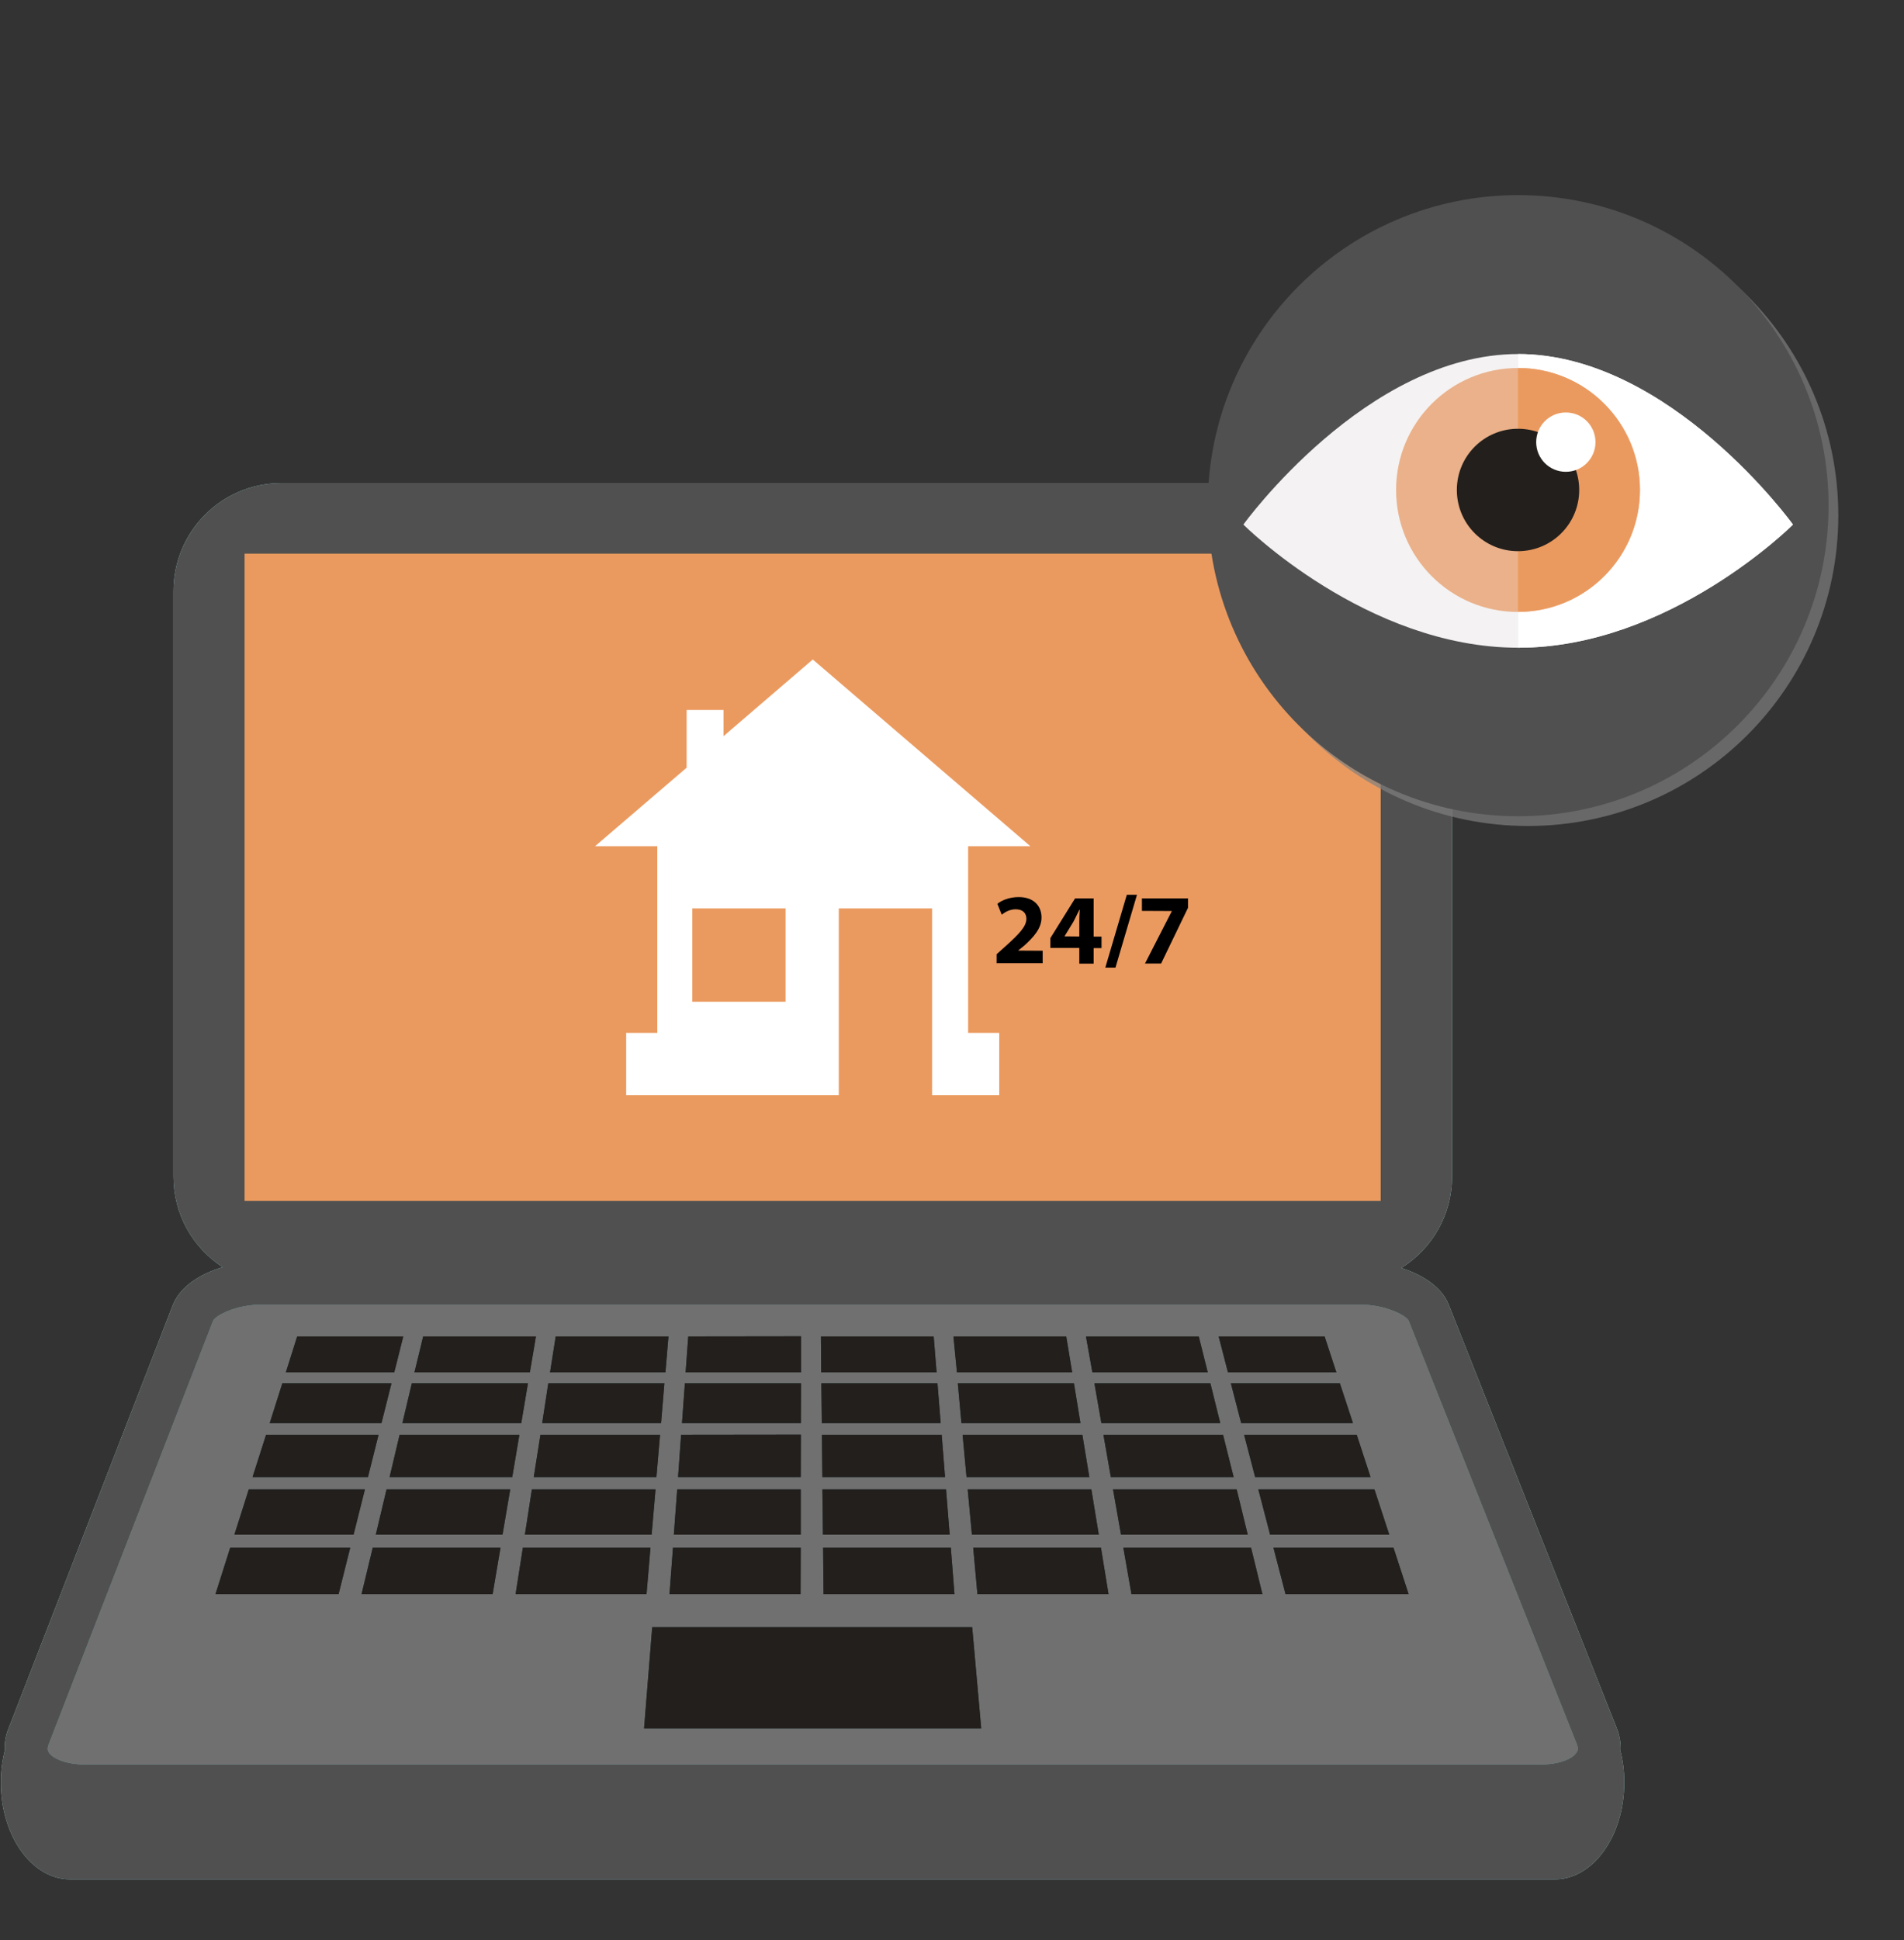 <?xml version="1.0" encoding="UTF-8"?>
<svg xmlns="http://www.w3.org/2000/svg" viewBox="0 0 131.02 133.44">
  <rect x="0" y="0" width="131.02" height="133.44" fill="#333333" stroke="none"/>
  <defs>
    <style>
      .cls-1 {
        fill: #231f1c;
      }

      .cls-1, .cls-2, .cls-3, .cls-4, .cls-5, .cls-6, .cls-7, .cls-8, .cls-9, .cls-10, .cls-11, .cls-12 {
        stroke-width: 0px;
      }

      .cls-2 {
        fill: gray;
        mix-blend-mode: multiply;
        opacity: .7;
      }

      .cls-3 {
        fill: #000;
      }

      .cls-4 {
        opacity: .3;
      }

      .cls-4, .cls-12 {
        fill: #fff;
      }

      .cls-5 {
        fill: #a4dfe4;
      }

      .cls-6 {
        fill: #505050;
      }

      .cls-7 {
        fill: #1b393b;
      }

      .cls-8 {
        fill: #eb9a5f;
      }

      .cls-9 {
        fill: #eab18a;
      }

      .cls-10 {
        fill: #e46953;
      }

      .cls-13 {
        isolation: isolate;
      }

      .cls-11 {
        fill: #f4f2f2;
      }
    </style>
  </defs>
  <g class="cls-13">
    <g id="Layer_8" data-name="Layer 8">
      <g>
        <g>
          <g>
            <path class="cls-4" d="M108.47,120.55c-.27.42-1.15.81-2.48.81H5.87c-1.32,0-2.21-.4-2.5-.81-.08-.13-.13-.28-.02-.57l11.32-29.15c.15-.32,1.5-1.1,3.35-1.1h75.54c1.86,0,3.22.78,3.37,1.1l11.58,29.15c.11.3.06.45-.04.57Z"/>
            <polygon class="cls-7" points="44.88 111.92 44.32 118.88 67.52 118.88 66.9 111.92 44.88 111.92"/>
            <polygon class="cls-7" points="56.55 97.88 64.73 97.88 64.51 95.14 56.52 95.14 56.55 97.88"/>
            <polygon class="cls-7" points="56.63 105.55 65.35 105.55 65.1 102.44 56.59 102.44 56.63 105.55"/>
            <polygon class="cls-7" points="56.59 101.59 65.03 101.59 64.8 98.68 56.56 98.68 56.59 101.59"/>
            <polygon class="cls-7" points="64.45 94.39 64.25 91.92 56.49 91.92 56.51 94.39 64.45 94.39"/>
            <polygon class="cls-7" points="55.1 102.44 46.6 102.44 46.37 105.55 55.1 105.55 55.1 102.44"/>
            <polygon class="cls-7" points="55.12 91.91 47.36 91.92 47.18 94.39 55.12 94.39 55.12 91.91"/>
            <polygon class="cls-7" points="55.12 95.14 47.13 95.14 46.93 97.88 55.11 97.88 55.12 95.14"/>
            <polygon class="cls-7" points="73.78 94.39 73.37 91.92 65.61 91.92 65.85 94.39 73.78 94.39"/>
            <polygon class="cls-7" points="55.11 98.67 46.87 98.68 46.66 101.59 55.1 101.59 55.11 98.67"/>
            <polygon class="cls-7" points="66.51 101.59 74.96 101.59 74.48 98.68 66.24 98.68 66.51 101.59"/>
            <polygon class="cls-7" points="84.16 98.68 75.93 98.68 76.44 101.59 84.89 101.59 84.16 98.68"/>
            <polygon class="cls-7" points="26.94 95.14 19.43 95.14 18.56 97.88 26.25 97.88 26.94 95.14"/>
            <polygon class="cls-7" points="17.12 102.44 16.13 105.55 24.33 105.55 25.11 102.44 17.12 102.44"/>
            <polygon class="cls-7" points="66.16 97.88 74.35 97.88 73.9 95.14 65.91 95.14 66.16 97.88"/>
            <polygon class="cls-7" points="91.96 94.39 91.15 91.92 83.86 91.92 84.5 94.39 91.96 94.39"/>
            <polygon class="cls-7" points="26.05 98.68 18.31 98.68 17.38 101.59 25.32 101.59 26.05 98.68"/>
            <polygon class="cls-7" points="85.1 102.44 76.59 102.44 77.14 105.55 85.86 105.55 85.1 102.44"/>
            <polygon class="cls-7" points="66.59 102.44 66.88 105.55 75.61 105.55 75.1 102.44 66.59 102.44"/>
            <polygon class="cls-7" points="45.17 101.59 45.42 98.68 37.19 98.68 36.73 101.59 45.17 101.59"/>
            <polygon class="cls-7" points="75.79 97.88 83.97 97.88 83.29 95.14 75.31 95.14 75.79 97.88"/>
            <polygon class="cls-7" points="45.72 95.14 37.73 95.14 37.31 97.88 45.49 97.88 45.72 95.14"/>
            <polygon class="cls-7" points="94.58 102.44 86.59 102.44 87.4 105.55 95.6 105.55 94.58 102.44"/>
            <polygon class="cls-7" points="83.11 94.39 82.49 91.92 74.73 91.92 75.17 94.39 83.11 94.39"/>
            <polygon class="cls-7" points="86.37 101.59 94.31 101.59 93.36 98.68 85.61 98.68 86.37 101.59"/>
            <polygon class="cls-7" points="36.12 105.55 44.84 105.55 45.11 102.44 36.6 102.44 36.12 105.55"/>
            <polygon class="cls-7" points="77.3 106.45 77.86 109.64 86.87 109.64 86.09 106.45 77.3 106.45"/>
            <polygon class="cls-7" points="85.41 97.88 93.1 97.88 92.2 95.14 84.7 95.14 85.41 97.88"/>
            <polygon class="cls-7" points="87.63 106.45 88.46 109.64 96.93 109.64 95.89 106.45 87.63 106.45"/>
            <polygon class="cls-7" points="14.83 109.64 23.3 109.64 24.1 106.45 15.84 106.45 14.83 109.64"/>
            <polygon class="cls-7" points="27.75 91.92 20.45 91.92 19.67 94.39 27.13 94.39 27.75 91.92"/>
            <polygon class="cls-7" points="66.97 106.45 67.26 109.64 76.28 109.64 75.76 106.45 66.97 106.45"/>
            <polygon class="cls-7" points="25.86 105.55 34.58 105.55 35.11 102.44 26.6 102.44 25.86 105.55"/>
            <polygon class="cls-7" points="56.67 109.64 65.68 109.64 65.43 106.45 56.64 106.45 56.67 109.64"/>
            <polygon class="cls-7" points="27.5 98.68 26.81 101.59 35.25 101.59 35.74 98.68 27.5 98.68"/>
            <polygon class="cls-7" points="46 91.92 38.24 91.92 37.85 94.39 45.79 94.39 46 91.92"/>
            <polygon class="cls-7" points="35.87 97.88 36.33 95.14 28.34 95.14 27.69 97.88 35.87 97.88"/>
            <polygon class="cls-7" points="55.1 106.45 46.31 106.45 46.07 109.64 55.09 109.64 55.1 106.45"/>
            <polygon class="cls-7" points="44.76 106.45 35.98 106.45 35.48 109.64 44.49 109.64 44.76 106.45"/>
            <polygon class="cls-7" points="24.88 109.64 33.9 109.64 34.44 106.45 25.65 106.45 24.88 109.64"/>
            <polygon class="cls-7" points="36.88 91.92 29.12 91.92 28.52 94.39 36.46 94.39 36.88 91.92"/>
            <path class="cls-5" d="M111.52,120.41c.02-.51-.06-1.02-.26-1.53l-11.57-29.15c-.47-1.19-1.76-2.04-3.26-2.52.02-.02.04-.04.08-.06H15.33c-1.57.47-2.93,1.34-3.43,2.59L.58,118.9c-.21.51-.27,1-.25,1.5-.17.68-.27,1.42-.27,2.2,0,3.67,2.12,6.66,4.77,6.66h102.17c2.63,0,4.77-2.99,4.77-6.66,0-.78-.09-1.5-.27-2.18ZM108.47,120.55c-.27.42-1.15.81-2.48.81H5.87c-1.32,0-2.21-.4-2.5-.81-.08-.13-.13-.28-.02-.57l11.32-29.15c.15-.32,1.5-1.1,3.35-1.1h75.54c1.86,0,3.22.78,3.37,1.1l11.58,29.15c.11.3.06.45-.04.57Z"/>
            <path class="cls-5" d="M92.5,33.23H19.34c-4.09,0-7.4,3.33-7.4,7.42v40.28c0,2.61,1.34,4.9,3.39,6.23h81.18c2.04-1.31,3.41-3.6,3.41-6.23v-40.28c0-4.09-3.33-7.42-7.42-7.42Z"/>
            <rect class="cls-12" x="16.83" y="38.08" width="78.18" height="44.52"/>
            <path class="cls-10" d="M43.09,75.32v-4.28h2.14v-12.84h-4.28l6.3-5.4v-3.97h2.54v1.8l6.14-5.27,14.97,12.84h-4.28v12.84h2.14v4.28h-4.62v-12.84h-6.42v12.84h-14.63ZM47.64,68.9h6.42v-6.42h-6.42v6.42Z"/>
          </g>
          <g>
            <polygon class="cls-1" points="44.88 111.92 44.32 118.88 67.52 118.88 66.9 111.92 44.88 111.92"/>
            <polygon class="cls-1" points="56.55 97.88 64.73 97.88 64.51 95.14 56.52 95.14 56.55 97.88"/>
            <polygon class="cls-1" points="56.63 105.55 65.35 105.55 65.1 102.44 56.59 102.44 56.63 105.55"/>
            <polygon class="cls-1" points="56.59 101.59 65.03 101.59 64.8 98.68 56.56 98.68 56.59 101.59"/>
            <polygon class="cls-1" points="64.45 94.39 64.25 91.92 56.49 91.92 56.51 94.39 64.45 94.39"/>
            <polygon class="cls-1" points="55.1 102.44 46.6 102.44 46.37 105.55 55.1 105.55 55.1 102.44"/>
            <polygon class="cls-1" points="55.12 91.91 47.36 91.92 47.18 94.39 55.12 94.39 55.12 91.91"/>
            <polygon class="cls-1" points="55.12 95.14 47.13 95.14 46.93 97.88 55.11 97.88 55.12 95.14"/>
            <polygon class="cls-1" points="73.78 94.39 73.37 91.92 65.61 91.92 65.85 94.39 73.78 94.39"/>
            <polygon class="cls-1" points="55.11 98.67 46.87 98.68 46.66 101.59 55.1 101.59 55.11 98.67"/>
            <polygon class="cls-1" points="66.51 101.59 74.96 101.59 74.48 98.68 66.24 98.68 66.51 101.59"/>
            <polygon class="cls-1" points="84.16 98.68 75.93 98.68 76.44 101.59 84.89 101.59 84.16 98.68"/>
            <polygon class="cls-1" points="26.94 95.14 19.43 95.14 18.56 97.88 26.25 97.88 26.94 95.14"/>
            <polygon class="cls-1" points="17.12 102.44 16.13 105.55 24.33 105.55 25.11 102.44 17.12 102.44"/>
            <polygon class="cls-1" points="66.16 97.88 74.35 97.88 73.9 95.14 65.91 95.14 66.16 97.88"/>
            <polygon class="cls-1" points="91.96 94.39 91.15 91.92 83.86 91.92 84.5 94.39 91.96 94.39"/>
            <polygon class="cls-1" points="26.05 98.68 18.31 98.68 17.38 101.59 25.32 101.59 26.05 98.68"/>
            <polygon class="cls-1" points="85.1 102.44 76.59 102.44 77.14 105.55 85.86 105.55 85.1 102.44"/>
            <polygon class="cls-1" points="66.59 102.44 66.88 105.55 75.61 105.55 75.1 102.44 66.59 102.44"/>
            <polygon class="cls-1" points="45.17 101.59 45.42 98.68 37.19 98.68 36.73 101.59 45.17 101.59"/>
            <polygon class="cls-1" points="75.79 97.88 83.97 97.88 83.29 95.14 75.31 95.14 75.79 97.88"/>
            <polygon class="cls-1" points="45.72 95.14 37.73 95.14 37.31 97.88 45.49 97.88 45.72 95.14"/>
            <polygon class="cls-1" points="94.58 102.44 86.59 102.44 87.4 105.55 95.6 105.55 94.58 102.44"/>
            <polygon class="cls-1" points="83.11 94.39 82.49 91.92 74.73 91.92 75.17 94.39 83.11 94.39"/>
            <polygon class="cls-1" points="86.37 101.59 94.31 101.59 93.36 98.68 85.61 98.68 86.37 101.59"/>
            <polygon class="cls-1" points="36.12 105.55 44.84 105.55 45.11 102.44 36.6 102.44 36.12 105.55"/>
            <polygon class="cls-1" points="77.3 106.45 77.86 109.64 86.87 109.64 86.09 106.45 77.3 106.45"/>
            <polygon class="cls-1" points="85.41 97.88 93.1 97.88 92.2 95.14 84.7 95.14 85.41 97.88"/>
            <polygon class="cls-1" points="87.63 106.45 88.46 109.64 96.93 109.64 95.89 106.45 87.63 106.45"/>
            <polygon class="cls-1" points="14.83 109.64 23.3 109.64 24.1 106.45 15.84 106.45 14.83 109.64"/>
            <polygon class="cls-1" points="27.75 91.92 20.45 91.92 19.67 94.39 27.13 94.39 27.75 91.92"/>
            <polygon class="cls-1" points="66.97 106.45 67.26 109.64 76.28 109.64 75.76 106.45 66.97 106.45"/>
            <polygon class="cls-1" points="25.86 105.55 34.58 105.55 35.11 102.44 26.6 102.44 25.86 105.55"/>
            <polygon class="cls-1" points="56.67 109.64 65.68 109.64 65.43 106.45 56.64 106.45 56.67 109.64"/>
            <polygon class="cls-1" points="27.5 98.68 26.81 101.59 35.25 101.59 35.74 98.68 27.5 98.68"/>
            <polygon class="cls-1" points="46 91.92 38.24 91.92 37.85 94.39 45.79 94.39 46 91.92"/>
            <polygon class="cls-1" points="35.87 97.88 36.33 95.14 28.34 95.14 27.69 97.88 35.87 97.88"/>
            <polygon class="cls-1" points="55.1 106.45 46.31 106.45 46.07 109.64 55.09 109.64 55.1 106.45"/>
            <polygon class="cls-1" points="44.76 106.45 35.98 106.45 35.48 109.64 44.49 109.64 44.76 106.45"/>
            <polygon class="cls-1" points="24.88 109.64 33.9 109.64 34.44 106.45 25.65 106.45 24.88 109.64"/>
            <polygon class="cls-1" points="36.88 91.92 29.12 91.92 28.52 94.39 36.46 94.39 36.88 91.92"/>
            <path class="cls-6" d="M111.52,120.41c.02-.51-.06-1.02-.26-1.53l-11.57-29.15c-.47-1.19-1.76-2.04-3.26-2.52.02-.02.04-.04.08-.06H15.33c-1.57.47-2.93,1.34-3.43,2.59L.58,118.9c-.21.51-.27,1-.25,1.5-.17.68-.27,1.42-.27,2.2,0,3.67,2.12,6.66,4.77,6.66h102.17c2.63,0,4.77-2.99,4.77-6.66,0-.78-.09-1.5-.27-2.18ZM108.47,120.55c-.27.42-1.15.81-2.48.81H5.87c-1.32,0-2.21-.4-2.5-.81-.08-.13-.13-.28-.02-.57l11.32-29.15c.15-.32,1.5-1.1,3.35-1.1h75.54c1.86,0,3.22.78,3.37,1.1l11.58,29.15c.11.3.06.45-.04.57Z"/>
            <path class="cls-6" d="M92.5,33.23H19.34c-4.09,0-7.4,3.33-7.4,7.42v40.28c0,2.61,1.34,4.9,3.39,6.23h81.18c2.04-1.31,3.41-3.6,3.41-6.23v-40.28c0-4.09-3.33-7.42-7.42-7.42Z"/>
            <rect class="cls-8" x="16.83" y="38.08" width="78.18" height="44.52"/>
            <path class="cls-12" d="M43.09,75.32v-4.28h2.14v-12.84h-4.28l6.3-5.4v-3.97h2.54v1.8l6.14-5.27,14.97,12.84h-4.28v12.84h2.14v4.28h-4.62v-12.84h-6.42v12.84h-14.63ZM47.64,68.9h6.42v-6.42h-6.42v6.42Z"/>
          </g>
        </g>
        <g>
          <path class="cls-2" d="M105.14,14.09c-11.8,0-21.36,9.56-21.36,21.36s9.56,21.36,21.36,21.36,21.36-9.56,21.36-21.36-9.56-21.36-21.36-21.36Z"/>
          <g>
            <path class="cls-6" d="M125.83,34.78c0,11.8-9.56,21.36-21.36,21.36s-21.36-9.56-21.36-21.36,9.56-21.36,21.36-21.36,21.36,9.56,21.36,21.36Z"/>
            <path class="cls-11" d="M123.38,36.08s-8.47,8.47-18.91,8.47-18.91-8.47-18.91-8.47c0,0,8.47-11.73,18.91-11.73s18.91,11.73,18.91,11.73Z"/>
            <path class="cls-12" d="M123.38,36.08s-8.47-11.73-18.91-11.73v20.2c10.44,0,18.91-8.47,18.91-8.47Z"/>
            <path class="cls-9" d="M112.85,33.7c0,4.63-3.75,8.39-8.39,8.39s-8.39-3.75-8.39-8.39,3.76-8.39,8.39-8.39,8.39,3.76,8.39,8.39Z"/>
            <path class="cls-8" d="M112.85,33.7c0-4.63-3.75-8.39-8.39-8.39v16.77c4.63,0,8.39-3.75,8.39-8.39Z"/>
            <path class="cls-1" d="M108.67,33.7c0,2.32-1.88,4.21-4.21,4.21s-4.21-1.88-4.21-4.21,1.88-4.21,4.21-4.21,4.21,1.88,4.21,4.21Z"/>
            <path class="cls-12" d="M109.79,30.41c0,1.12-.91,2.04-2.04,2.04s-2.04-.91-2.04-2.04.91-2.04,2.04-2.04,2.04.91,2.04,2.04Z"/>
          </g>
        </g>
        <g>
          <path class="cls-3" d="M68.58,66.27v-.64l.58-.52c.98-.88,1.46-1.38,1.47-1.91,0-.37-.22-.66-.74-.66-.39,0-.73.19-.96.37l-.3-.75c.34-.26.86-.46,1.47-.46,1.02,0,1.57.59,1.57,1.41,0,.75-.55,1.35-1.19,1.93l-.42.34h0s1.69.01,1.69.01v.86h-3.18Z"/>
          <path class="cls-3" d="M74.27,66.27v-1.07h-1.99v-.68l1.7-2.73h1.28v2.63h.54v.79h-.54v1.07h-.99ZM74.27,64.41v-.99c0-.27.01-.55.03-.84h-.03c-.15.29-.26.55-.42.84l-.6.98h0s1.01.01,1.01.01Z"/>
          <path class="cls-3" d="M76.06,66.55l1.48-5.01h.7l-1.48,5.01h-.7Z"/>
          <path class="cls-3" d="M81.75,61.78v.66l-1.85,3.83h-1.11l1.85-3.61h0s-2.06-.01-2.06-.01v-.86h3.17Z"/>
        </g>
      </g>
    </g>
  </g>
</svg>